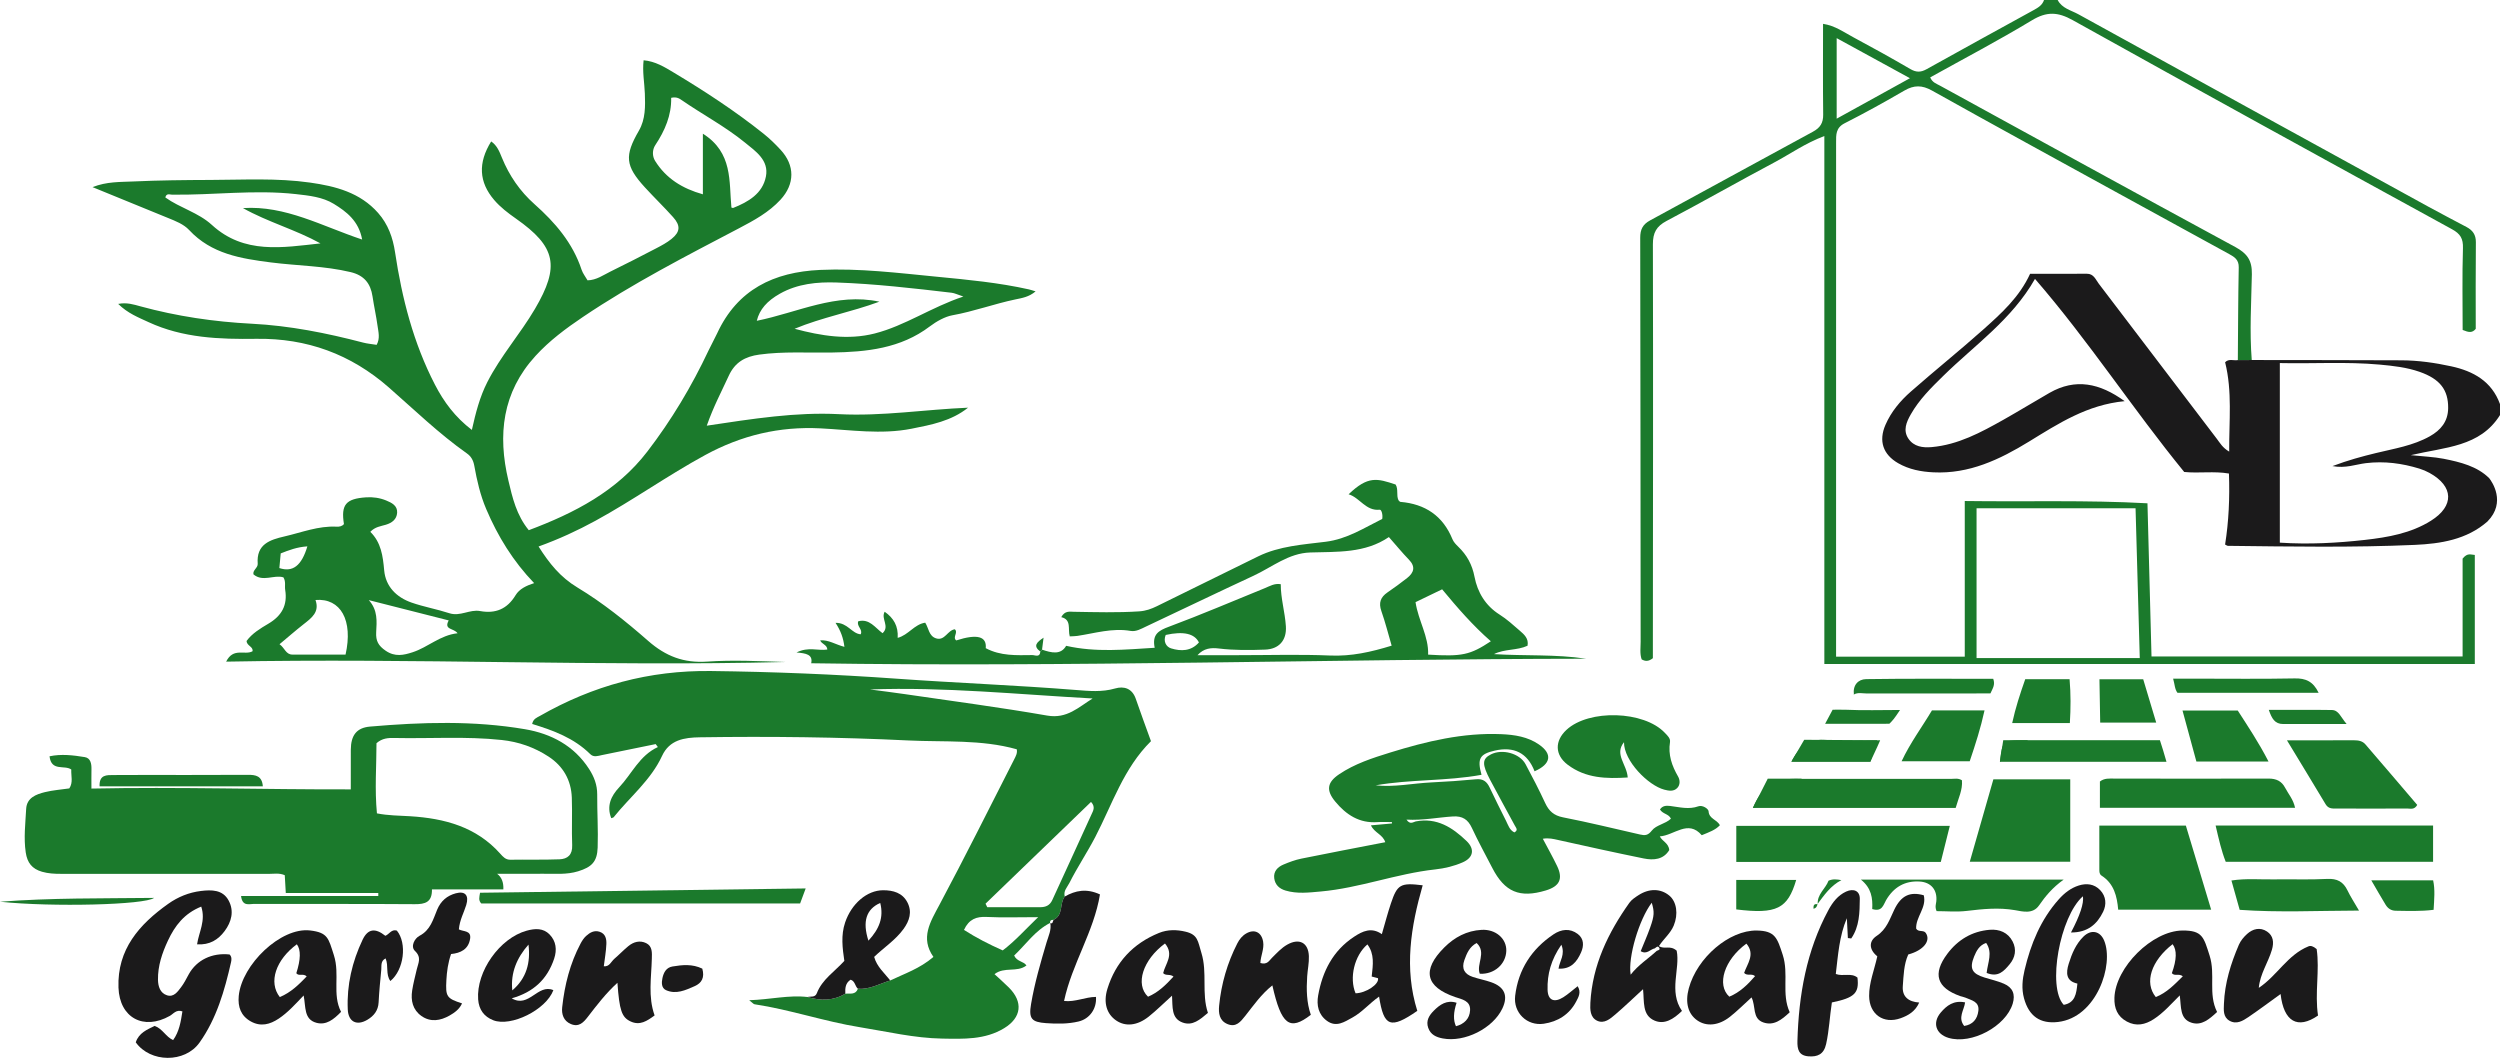 <svg xmlns="http://www.w3.org/2000/svg" id="Layer_1" data-name="Layer 1" viewBox="0 0 587.61 248.643"><defs><style>      .cls-1 {        fill: #1b1a1b;      }      .cls-2 {        fill: #1b7a2c;      }    </style></defs><path class="cls-1" d="M587.61,97.55v-2.567c-1.951-5.373-6.272-7.752-11.466-8.882-3.842-.839-7.761-1.395-11.705-1.412-11.731-.051-23.453-.051-35.184-.068-1.087,.009-2.173,.017-3.269,.017-.993,.188-2.122-.411-2.986,.513,1.711,6.854,.916,13.733,.958,20.998-1.566-.907-2.165-2.045-2.909-3.012-9.25-12.15-18.482-24.317-27.749-36.459-.736-.958-1.164-2.344-2.798-2.336-4.475,.034-8.941,.009-13.339,.009-2.541,5.527-6.785,9.327-10.986,13.083-5.579,4.971-11.414,9.66-17.027,14.589-2.498,2.19-4.646,4.749-5.99,7.846-1.643,3.79-.565,6.956,2.986,9.001,2.558,1.472,5.382,2.011,8.283,2.148,8.402,.419,15.59-3.003,22.495-7.239,6.879-4.218,13.656-8.651,22.461-9.489-5.887-4.261-11.56-5.442-17.678-1.942-3.611,2.071-7.162,4.253-10.79,6.298-5.314,2.986-10.67,5.895-16.908,6.443-2.079,.18-4.167-.094-5.45-1.985-1.326-1.959-.453-3.927,.556-5.707,1.968-3.474,4.783-6.255,7.615-9.027,7.401-7.273,16.146-13.254,21.579-22.82,12.681,14.649,23.042,30.666,35.073,45.383,3.465,.351,6.982-.24,10.516,.368,.205,5.724-.043,11.235-.907,16.694,.282,.128,.471,.291,.659,.3,14.649,.171,29.297,.428,43.929-.222,6.126-.274,12.219-1.249,17.053-5.476l.043-.043c4.441-4.518,1.01-9.361,.428-10.114-.026-.034-.051-.06-.068-.077-2.798-2.755-6.7-3.748-10.696-4.535-2.285-.445-4.638-.522-7.701-.847,8.069-1.908,16.274-1.908,20.972-9.429Zm-16.48,4.988c-3.936,2.216-8.377,2.901-12.689,3.953-3.269,.796-6.52,1.669-10.216,3.063,3.106,.582,5.459-.402,7.863-.693,4.347-.522,8.488,.034,12.595,1.292,.813,.257,1.609,.59,2.353,1.001,5.716,3.157,5.87,7.778,.342,11.243-4.715,2.96-10.114,3.893-15.47,4.501-6.571,.736-13.194,1.095-20.048,.65v-42.209c7.761,.18,15.615-.351,23.47,.359,3.166,.291,6.349,.642,9.386,1.703,4.817,1.686,6.751,4.253,6.708,8.531-.034,3.157-1.745,5.168-4.295,6.606Z"></path><path class="cls-2" d="M529.257,84.622c-1.089,.007-2.179,.014-3.268,.02,.06-7.268,.07-14.537,.214-21.803,.035-1.745-.951-2.413-2.218-3.104-8.623-4.706-17.235-9.433-25.845-14.164-14.686-8.07-29.398-16.095-44.022-24.277-2.355-1.318-4.227-1.324-6.494-.009-4.615,2.677-9.286,5.272-14.045,7.682-2.126,1.076-2.015,2.729-2.015,4.564,.005,35.399-.001,70.797-.005,106.196-.001,4.8-0,9.599-0,14.611h30.246v-36.578c14.466,.202,28.579-.257,42.943,.537,.314,11.88,.629,23.812,.951,36.008h73.121v-23.002c1.17-1.465,1.946-.895,2.868-.868v25.637h-152.887V31.972c-4.56,1.727-8.03,4.225-11.751,6.201-8.481,4.504-16.823,9.269-25.317,13.747-2.404,1.267-3.238,2.772-3.231,5.505,.079,31.441,.018,62.882-.005,94.324-.001,1.055-0,2.11-0,2.953-1.057,.838-1.825,.741-2.636,.277-.468-1.357-.237-2.757-.238-4.129-.032-31.655-.031-63.31-.1-94.966-.004-1.958,.6-3.149,2.336-4.089,12.764-6.914,25.473-13.928,38.243-20.83,1.73-.935,2.447-2.067,2.425-4.027-.082-7.049-.032-14.099-.032-21.338,2.826,.434,4.899,1.97,7.099,3.146,4.517,2.414,8.994,4.907,13.421,7.482,1.361,.792,2.425,.81,3.8,.042,8.381-4.683,16.807-9.285,25.218-13.915,1.018-.561,2.013-1.149,2.399-2.354h3.209c1.026,1.98,3.169,2.414,4.879,3.357,27.376,15.105,54.788,30.147,82.198,45.192,2.993,1.643,6.027,3.214,9.042,4.816,1.431,.76,2.196,1.817,2.177,3.568-.072,6.841-.029,13.684-.029,20.359-.81,.99-1.603,.873-3.078,.263,0-6.235-.13-12.73,.071-19.215,.07-2.263-.601-3.381-2.574-4.461-29.766-16.302-59.515-32.634-89.162-49.151-3.507-1.954-6.112-2.046-9.571,.043-7.826,4.726-15.936,8.98-23.911,13.416,.479,1.193,1.46,1.484,2.283,1.935,23.122,12.671,46.226,25.378,69.412,37.931,2.781,1.506,3.972,3.11,3.908,6.398-.131,6.718-.563,13.449-.027,20.172Zm-64.679,70.054h38.363c-.328-11.675-.659-23.435-.991-35.218h-37.372v35.218Zm-32.879-126.783c5.833-3.221,11.341-6.263,17.222-9.51-5.914-3.234-11.36-6.213-17.222-9.418V27.893Z"></path><path class="cls-2" d="M166.125,100.053c10.909-1.635,20.919-3.227,31.115-2.705,10.122,.518,20.164-1.101,30.296-1.525-3.934,3.144-8.619,4.017-13.277,4.942-7.143,1.418-14.291,.277-21.425-.084-9.647-.488-18.535,1.625-27.065,6.264-8.834,4.804-17.012,10.655-25.826,15.464-4.213,2.299-8.555,4.307-13.354,6.041,2.532,3.987,5.091,7.2,9.158,9.652,5.913,3.563,11.393,7.969,16.604,12.534,4.111,3.601,8.352,5.243,13.836,4.868,6.157-.422,12.364-.097,18.548,.092-43.696,1.082-87.375-.957-131.578-.083,1.685-3.422,4.409-1.425,6.201-2.442,.198-1.104-1.325-1.239-1.411-2.405,1.288-1.774,3.237-2.954,5.125-4.067,3.138-1.848,4.55-4.344,3.96-7.96-.151-.929,.203-1.925-.417-2.938-2.237-.683-4.815,1.172-7.041-.7-.228-1,1.074-1.53,1-2.5-.353-4.582,2.843-5.625,6.316-6.425,4.039-.931,7.953-2.508,12.212-2.287,.631,.033,1.286-.065,1.739-.611-.724-4.563,.436-5.961,5.199-6.285,1.627-.111,3.218,.12,4.716,.733,1.3,.532,2.693,1.213,2.589,2.886-.096,1.533-1.185,2.381-2.66,2.823-1.19,.357-2.516,.478-3.646,1.664,2.546,2.503,2.957,5.676,3.262,9.062,.34,3.779,2.873,6.326,6.407,7.562,2.909,1.018,5.985,1.553,8.919,2.511,2.532,.826,4.773-.963,7.223-.511,3.611,.666,6.37-.475,8.321-3.707,.899-1.488,2.515-2.256,4.375-2.86-4.943-5.139-8.538-10.987-11.268-17.413-1.393-3.278-2.174-6.699-2.796-10.16-.229-1.274-.738-2.202-1.729-2.902-6.565-4.633-12.33-10.226-18.346-15.5-8.964-7.859-19.317-11.608-31.103-11.444-8.713,.121-17.313-.175-25.398-3.925-2.386-1.107-4.878-2.067-7.128-4.28,2.062-.4,3.698,.153,5.2,.563,8.591,2.347,17.348,3.642,26.209,4.095,8.907,.456,17.559,2.182,26.145,4.429,1.02,.267,2.088,.353,3.198,.533,.85-1.541,.407-3.027,.212-4.448-.317-2.321-.836-4.613-1.182-6.931-.458-3.069-1.996-4.963-5.148-5.716-6.172-1.475-12.504-1.475-18.747-2.275-7.062-.905-13.973-1.993-19.198-7.604-1.295-1.39-3.186-2.116-4.979-2.845-5.815-2.363-11.62-4.747-17.735-7.248,3.32-1.327,6.522-1.19,9.629-1.334,6.025-.28,12.063-.335,18.096-.357,7.801-.028,15.623-.483,23.388,.62,5.996,.851,11.757,2.327,16.008,7.139,2.344,2.653,3.465,5.796,3.985,9.264,1.621,10.817,4.321,21.332,9.378,31.109,2.07,4.002,4.709,7.601,8.672,10.627,.909-4.064,1.858-7.762,3.649-11.269,3.134-6.137,7.713-11.276,11.176-17.169,5.897-10.036,4.985-14.601-4.485-21.246-1.848-1.296-3.632-2.651-5.097-4.364-3.585-4.193-3.844-8.71-.702-13.76,1.383,.947,1.947,2.408,2.519,3.812,1.725,4.23,4.248,7.901,7.655,10.927,4.854,4.313,8.99,9.108,11.074,15.411,.293,.885,.921,1.659,1.402,2.5,2.11-.057,3.687-1.236,5.374-2.061,3.635-1.777,7.235-3.627,10.824-5.497,1.224-.638,2.465-1.307,3.533-2.167,2.063-1.662,2.175-3.132,.364-5.149-2.141-2.386-4.455-4.616-6.618-6.983-4.639-5.076-4.809-7.435-1.399-13.335,1.552-2.686,1.506-5.737,1.392-8.737-.097-2.551-.603-5.09-.291-7.797,2.732,.237,4.93,1.597,7.075,2.885,7.324,4.399,14.478,9.066,21.16,14.408,1.414,1.13,2.725,2.411,3.955,3.742,3.397,3.675,3.374,8.054-.021,11.743-2.726,2.961-6.217,4.856-9.713,6.691-12.48,6.551-25.029,12.98-36.741,20.878-3.989,2.69-7.834,5.542-11.117,9.131-7.836,8.567-8.929,18.568-6.376,29.332,.952,4.012,1.883,8.091,4.786,11.642,10.743-4.037,20.7-9.164,27.85-18.467,5.677-7.386,10.442-15.359,14.414-23.797,.637-1.353,1.385-2.653,2.013-4.009,4.776-10.315,13.32-14.405,24.193-14.904,9.235-.425,18.362,.721,27.505,1.606,7.224,.699,14.46,1.383,21.567,2.968,.405,.09,.797,.234,1.58,.468-1.545,1.328-3.229,1.573-4.764,1.895-4.981,1.045-9.767,2.821-14.806,3.727-1.693,.304-3.704,1.41-5.293,2.614-6.87,5.204-14.877,6.015-23.094,6.14-5.66,.086-11.323-.288-16.979,.484-3.35,.458-5.729,1.806-7.186,4.989-1.668,3.644-3.57,7.177-5.161,11.715ZM85.12,56.303c-.789-4.367-3.682-6.561-6.667-8.388-2.637-1.615-5.812-1.946-8.899-2.292-9.721-1.089-19.43,.267-29.146,.13-.483-.007-1.307-.405-1.546,.659,3.447,2.469,7.758,3.543,10.936,6.452,7.605,6.963,16.604,5.313,25.531,4.344-5.893-3.252-12.403-5.021-18.231-8.299,10.016-.649,18.558,4.245,28.02,7.393Zm121.578,14.606c-6.587,2.431-13.464,3.677-19.933,6.368,6.241,1.67,12.56,2.705,18.818,1.108,7.144-1.823,13.288-6.167,20.848-8.686-1.382-.457-2.054-.809-2.758-.891-8.993-1.051-17.998-2.097-27.043-2.409-4.547-.157-9.165,.283-13.322,2.63-3.022,1.706-4.776,3.703-5.43,6.37,9.558-1.918,18.655-6.681,28.819-4.49Zm-41.489-39.485c7.082,4.456,6.114,11.235,6.706,17.361,.198,.05,.322,.127,.402,.095,3.571-1.426,6.92-3.362,7.705-7.389,.749-3.839-2.415-5.937-4.933-7.988-4.637-3.778-9.954-6.585-14.869-9.975-.586-.404-1.223-.816-2.465-.534,.096,4.061-1.465,7.706-3.74,11.126-.727,1.093-.717,2.611-.036,3.702,2.571,4.119,6.39,6.491,11.228,7.852v-14.25Zm-59.744,114.4c-6.366-1.617-12.575-3.195-18.785-4.772,2.158,2.35,1.874,5.048,1.74,7.535-.111,2.065,.506,3.181,2.229,4.361,2.198,1.506,4.221,1.043,6.323,.362,3.623-1.174,6.479-4.032,10.577-4.467-.874-1.246-3.312-.747-2.084-3.018Zm-24.245,8.035c1.816-8.044-1.137-13.334-7.069-12.835,1.022,2.837-.922,4.225-2.803,5.704-1.881,1.478-3.684,3.054-5.646,4.691,1.225,.863,1.469,2.431,3.019,2.436,4.129,.013,8.257,.004,12.499,.004Zm-8.975-25.441c-2.438,.162-4.351,.899-6.265,1.657-.116,1.248-.22,2.37-.319,3.445,3.152,1.044,5.224-.541,6.585-5.102Z"></path><path class="cls-2" d="M209.249,230.451c3.34-1.599,6.916-2.767,10.148-5.529-3.133-4.459-.748-8.204,1.421-12.269,6.026-11.293,11.745-22.75,17.553-34.159,.367-.721,.813-1.503,.609-2.38-8.379-2.346-16.958-1.661-25.432-2.072-16.342-.793-32.7-.988-49.062-.742-3.652,.055-7.12,.576-8.875,4.373-2.643,5.717-7.545,9.625-11.366,14.397-.107,.133-.356,.153-.576,.241-1.137-2.894-.05-5.221,1.882-7.276,2.989-3.18,4.743-7.44,9.075-9.442-.172-.232-.344-.465-.515-.697-4.218,.859-8.438,1.707-12.651,2.587-.948,.198-1.92,.573-2.725-.225-3.814-3.783-8.688-5.585-13.654-7.088,.241-1.228,1.095-1.485,1.802-1.889,12.474-7.134,25.704-10.745,40.266-10.561,14.546,.184,29.089,.762,43.549,1.799,14.053,1.008,28.136,1.534,42.18,2.657,3.052,.244,6.129,.546,9.219-.355,2.096-.611,4.017-.015,4.859,2.433,1.138,3.31,2.36,6.592,3.571,9.956-6.429,6.357-9.082,14.796-13.085,22.505-1.889,3.639-4.219,7.11-6.081,10.807-.502,.997-1.467,1.886-1.096,3.2-1.269,1.642-.275,4.367-2.628,5.49-.556-.047-.887,.153-.837,.767l.057-.068c-3.586,1.815-5.756,5.119-8.49,7.68,.648,1.458,2.188,1.31,2.895,2.335-2.238,1.729-5.148,.215-7.512,2.045,1.046,.97,2.259,2.026,3.393,3.159,3.378,3.374,2.972,7.044-1.117,9.54-4.513,2.755-9.586,2.532-14.583,2.447-6.527-.111-12.86-1.632-19.273-2.664-8.392-1.351-16.436-4.141-24.823-5.404-.245-.037-.452-.331-1.252-.95,4.981-.16,9.274-1.272,13.707-.756,3.066,.914,6.051,.925,8.883-.791,1.106-.079,2.405,.341,2.962-1.151,2.755,.211,5.098-1.182,7.601-1.949Zm22.394-18.045l.406,.827c4.154,0,8.309,.005,12.463-.003,1.256-.002,2.242-.404,2.817-1.667,3.067-6.734,6.192-13.441,9.239-20.184,.356-.788,.973-1.721-.129-2.891-8.276,7.983-16.536,15.95-24.796,23.918Zm-27.163-50.353c2.727,.363,5.458,.695,8.18,1.095,11.17,1.64,22.371,3.107,33.489,5.045,4.651,.811,7.363-1.986,10.669-4.021-17.49-.943-34.856-2.756-52.338-2.119Zm22.098,56.514c2.863,1.842,5.868,3.383,9.109,4.82,2.873-2.176,5.232-4.832,8.321-7.815-4.539,0-8.336,.136-12.117-.049-2.395-.117-4.138,.512-5.313,3.043Z"></path><path class="cls-2" d="M67.172,209.898c-.096-1.679-.167-2.93-.239-4.187-1.308-.577-2.601-.306-3.851-.308-16.256-.021-32.512-.01-48.768-.012-1.494-0-2.956-.064-4.434-.489-2.364-.68-3.477-2.139-3.831-4.537-.507-3.432-.076-6.833,.1-10.234,.135-2.608,2.32-3.434,4.428-3.951,1.854-.455,3.787-.59,5.712-.87,.946-1.406,.385-2.908,.465-4.441-1.577-1.146-4.687,.548-5.113-3.106,2.721-.585,5.533-.264,8.289,.191,1.357,.224,1.594,1.543,1.568,2.812-.031,1.462-.007,2.926-.007,4.584,20.407-.429,40.47,.242,60.959,.187,0-3.201-.017-6.255,.005-9.308,.024-3.385,1.333-5.177,4.533-5.453,12.152-1.046,24.334-1.438,36.407,.62,6.136,1.046,11.514,3.85,15.06,9.343,1.177,1.823,1.928,3.735,1.914,5.974-.025,4.164,.251,8.334,.107,12.492-.116,3.343-1.396,4.599-4.595,5.587-2.723,.841-5.511,.549-8.28,.578-3.527,.037-7.055,.009-10.756,.009q1.577,1.161,1.465,3.665h-16.783c.057,3.015-1.585,3.494-4.033,3.476-12.619-.096-25.239-.02-37.858-.062-1.058-.003-2.677,.667-2.979-1.864h32.257c-0-.232-0-.463-0-.695h-21.743Zm21.321-35.217c-.003,5.34-.442,10.844,.102,16.498,2.701,.532,5.253,.514,7.798,.672,8.069,.5,15.554,2.475,21.208,8.826,.624,.701,1.232,1.415,2.372,1.397,3.844-.063,7.693,.05,11.532-.1,1.902-.074,3.073-1.047,2.983-3.298-.15-3.732,.053-7.478-.087-11.211-.154-4.097-2.027-7.385-5.457-9.628-3.335-2.182-7.013-3.479-11.021-3.908-8.419-.901-16.86-.289-25.288-.471-1.364-.029-2.787,.033-4.141,1.224Z"></path><path class="cls-2" d="M244.926,152.699c2.215,.744,4.392,1.296,5.667-.903,7.027,1.588,13.818,.885,20.81,.461-.653-3.167,.927-4.048,3.341-4.947,7.587-2.827,15.038-6.017,22.542-9.066,1.165-.473,2.271-1.186,3.748-.932-.008,3.347,.988,6.543,1.205,9.877,.222,3.422-1.721,5.386-4.869,5.499-3.634,.13-7.273,.179-10.892-.263-1.832-.224-3.537-.066-5.008,1.568,3.233,0,6.466-.001,9.699,0,7.165,.002,14.339-.22,21.491,.085,4.955,.212,9.576-.817,14.44-2.321-.794-2.713-1.478-5.461-2.415-8.121-.685-1.942-.205-3.264,1.417-4.382,1.582-1.091,3.147-2.213,4.652-3.408,1.574-1.25,2.023-2.634,.408-4.3-1.553-1.602-2.97-3.336-4.711-5.312-5.63,3.832-12.102,3.426-18.478,3.623-5.105,.157-8.968,3.441-13.322,5.461-8.478,3.934-16.896,7.997-25.353,11.977-1.118,.526-2.278,1.217-3.558,.997-4.299-.74-8.383,.554-12.541,1.177-.513,.077-1.039,.066-1.758,.108-.495-1.691,.482-3.94-2.001-4.519,.851-1.565,1.975-1.278,2.988-1.261,5.106,.087,10.203,.232,15.318-.1,1.599-.104,2.878-.582,4.181-1.218,7.954-3.885,15.874-7.842,23.83-11.723,4.979-2.429,10.505-2.748,15.829-3.419,5.106-.643,9.072-3.281,13.298-5.365,.18-.998-.168-2.215-.594-2.169-3.273,.358-4.68-2.849-7.307-3.626,4.582-4.41,6.734-3.724,11.048-2.294,.695,1.121,.116,2.514,.669,3.688,.15,.135,.292,.376,.454,.39,5.824,.495,9.985,3.269,12.233,8.773,.27,.662,.828,1.246,1.358,1.757,2.044,1.975,3.274,4.186,3.841,7.125,.687,3.562,2.553,6.742,5.874,8.832,1.706,1.074,3.225,2.462,4.756,3.791,1.039,.902,2.144,1.849,1.82,3.539-2.483,1.15-5.401,.704-7.887,1.967,7.241,.458,14.493-.003,21.677,1.084-60.643,.075-121.255,2.004-182.159,1.064,.441-2.034-1.164-2.349-3.452-2.531,2.804-1.421,5.026-.35,7.244-.69-.056-1.172-1.379-1.28-1.673-2.161,1.956-.171,3.595,.99,5.688,1.527-.245-2.033-.838-3.737-2.086-5.642,2.84-.073,3.816,2.537,5.913,2.692,.566-1.156-1.013-1.871-.581-3.055,2.635-.71,3.984,1.537,5.719,2.794,1.767-1.63-.453-3.378,.498-5.044,2.113,1.484,3.233,3.388,3.058,6.142,2.551-.68,3.904-3.191,6.471-3.568,.82,1.237,.825,3.155,2.574,3.69,2.047,.627,2.671-1.923,4.384-2.139,.861,.784-.608,1.862,.33,2.62,4.977-1.6,7.204-.934,6.938,1.82,3.481,1.863,7.228,1.667,10.938,1.623,.64-.008,1.797,.649,1.891-.82,.143-.145,.278-.296,.406-.454Zm87.784-11.166c.664,4.365,3.117,8.07,2.962,12.334,7.99,.488,9.846,.094,14.741-3.141-4.214-3.675-7.836-7.854-11.447-12.212-2.095,1.011-3.99,1.925-6.255,3.019Zm-58.716,7.707c-.616,1.469,.062,2.784,1.252,3.154,2.315,.72,4.718,.698,6.555-1.389q-1.555-3.145-7.806-1.765Z"></path><path class="cls-2" d="M325.603,197.961c-.608-1.87-2.56-2.191-3.374-3.97,1.723-.153,3.335-.296,4.947-.439-.006-.109-.012-.219-.018-.328-1.126,0-2.258-.07-3.378,.012-4.266,.314-7.384-1.74-9.947-4.843-2.162-2.617-1.932-4.479,.914-6.402,3.665-2.476,7.858-3.83,12.039-5.122,8.498-2.625,17.101-4.695,26.102-4.307,3.128,.135,6.207,.608,8.833,2.426,3.221,2.229,2.863,4.589-1.029,6.301-1.672-4.333-4.853-5.905-9.386-4.857-3.488,.806-4.149,1.868-3.081,5.682-8.253,1.511-16.684,1.028-24.896,2.473,4.404,.482,8.721-.477,13.082-.683,3.521-.167,7.042-.41,10.551-.744,1.686-.16,2.542,.589,3.202,2.003,1.217,2.61,2.534,5.173,3.817,7.752,.507,1.019,.826,2.184,1.968,2.738,.959-.521,.4-1.064,.116-1.589-1.93-3.567-3.891-7.117-5.785-10.703-1.989-3.766-1.926-4.997,.169-6.053,2.662-1.342,6.751-.244,8.121,2.302,1.617,3.005,3.183,6.044,4.621,9.138,.874,1.879,2.026,2.939,4.189,3.362,6.066,1.186,12.077,2.66,18.106,4.036,1.14,.26,1.854,.254,2.78-.935,1.031-1.324,3.179-1.539,4.478-2.785-.524-1.162-1.909-1.061-2.572-2.16,.568-.89,1.442-.947,2.399-.828,2.206,.275,4.375,.887,6.639,.075,.967-.347,2.349,.587,2.385,1.174,.11,1.791,1.885,1.874,2.666,3.265-1.055,1.139-2.524,1.641-4.271,2.359-3.232-3.751-6.433,.04-9.857,.275,.536,1.15,2.08,1.542,2.219,3.22-1.353,2.233-3.653,2.446-6.011,1.968-6.692-1.358-13.358-2.84-20.024-4.32-1.154-.256-2.277-.555-3.683-.31,1.148,2.179,2.322,4.257,3.354,6.404,1.451,3.019,.601,4.769-2.668,5.752-6.128,1.843-9.634,.368-12.557-5.289-1.618-3.132-3.319-6.226-4.806-9.42-.932-2.001-2.221-2.829-4.456-2.689-3.562,.223-7.063,.964-10.906,.745,.847,1.297,1.637,.525,2.161,.424,4.97-.955,8.615,1.411,11.94,4.593,1.976,1.891,1.646,3.902-.875,5.015-2.052,.906-4.247,1.43-6.485,1.674-9.118,.996-17.774,4.378-26.929,5.19-2.769,.245-5.513,.594-8.258-.227-1.497-.448-2.444-1.374-2.645-2.878-.214-1.606,.776-2.638,2.132-3.214,1.368-.582,2.791-1.112,4.243-1.408,6.483-1.321,12.985-2.549,19.727-3.859Z"></path><path class="cls-1" d="M47.299,213.094c-4.021,1.617-6.205,4.526-7.823,7.983-1.367,2.921-2.397,5.944-2.344,9.213,.025,1.556,.506,3.119,2.111,3.645,1.601,.524,2.522-.853,3.347-1.936,.704-.925,1.221-1.997,1.789-3.021,1.847-3.33,5.458-5.084,9.58-4.633,.537,.518,.485,1.203,.348,1.805-1.518,6.678-3.393,13.257-7.418,18.913-3.434,4.825-11.543,4.748-14.98-.068,.722-2.221,2.673-3,4.445-3.861,1.91,.703,2.591,2.55,4.337,3.332,1.445-1.999,1.808-4.323,2.184-6.744-1.46-.513-2.116,.579-2.95,1.05-6.166,3.486-11.827,.471-12.078-6.644-.317-8.996,4.897-14.865,11.696-19.692,2.289-1.625,4.876-2.675,7.671-3.016,2.493-.304,5.127-.338,6.517,2.228,1.346,2.485,.693,5.016-.941,7.204-1.523,2.04-3.52,3.292-6.472,3.11,.433-2.91,2.077-5.536,.982-8.868Z"></path><path class="cls-2" d="M493.434,194.052h20.338c1.951,6.481,3.903,12.964,5.95,19.765h-21.853c-.271-3.159-.991-6.129-3.893-7.994-.523-.336-.539-.884-.54-1.419-.005-3.395-.003-6.79-.003-10.352Z"></path><path class="cls-2" d="M520.766,194.031h51.116v8.531h-48.736c-1.004-2.532-1.625-5.288-2.38-8.531Z"></path><path class="cls-2" d="M408.105,202.594v-8.477h50.184c-.721,2.887-1.404,5.624-2.116,8.477h-48.068Z"></path><path class="cls-1" d="M389.923,222.373c1.33,.873,2.58-.307,4.17,1.076,.869,4.274-1.946,9.551,1.245,14.165-1.992,1.936-4.116,3.283-6.47,2.261-2.93-1.272-2.37-4.426-2.68-7.375-2.317,2.128-4.359,4.103-6.517,5.944-1.203,1.026-2.628,2.269-4.291,1.464-1.637-.792-1.661-2.627-1.572-4.239,.484-8.818,4.159-16.414,9.162-23.468,.535-.755,1.402-1.318,2.204-1.831,2.5-1.596,5.166-1.525,7.16,.109,1.779,1.457,2.175,4.398,1.063,7.079-.769,1.854-2.398,3.126-3.475,4.815Zm-.956,.529c-1.07,.188-1.874,1.545-3.332,.667,.745-1.846,1.555-3.666,2.219-5.537,1.006-2.833,1.016-3.69,.381-5.85-2.958,3.869-5.643,12.812-4.958,16.912,1.795-2.308,4.149-3.763,6.155-5.62,.359-.128,.892-.222,.521-.752-.343-.489-.68-.035-.986,.18Z"></path><path class="cls-2" d="M468.532,183.174h18.068v19.377h-23.616c1.837-6.415,3.647-12.738,5.548-19.377Z"></path><path class="cls-1" d="M333.124,237.599c-6.306,4.356-7.878,3.751-8.979-3.356-2.262,1.577-3.973,3.672-6.289,4.937-1.873,1.023-3.76,2.339-5.926,.791-2.066-1.476-2.512-3.717-2.104-6.007,1.008-5.659,3.476-10.515,8.43-13.779,2-1.318,4.107-2.336,6.537-.615,.759-2.595,1.369-4.953,2.142-7.258,1.493-4.451,2.253-4.875,7.459-4.226-2.783,9.711-4.402,19.5-1.268,29.511Zm-10.717-8.071c.311-2.767,.691-5.292-1.007-7.553-3.073,2.642-4.3,7.863-2.784,11.494,2.425-.048,5.599-2.121,5.276-3.551-.395-.104-.843-.221-1.485-.389Z"></path><path class="cls-1" d="M486.771,219.175q3.194-6.038,2.809-8.514c-5.426,4.748-8.437,21.388-4.512,25.522,2.672-.484,2.97-2.585,3.211-4.998-2.705-.581-2.707-2.498-2.045-4.639,.731-2.361,1.678-4.648,3.473-6.407,1.792-1.757,3.921-1.333,4.863,.941,2.359,5.695-1.77,18.048-10.823,19.128-4.242,.506-6.874-1.386-8.013-5.555-.617-2.261-.388-4.453,.131-6.65,1.45-6.13,3.778-11.84,8.038-16.62,1.308-1.468,2.826-2.657,4.686-3.247,1.82-.577,3.633-.394,5.039,1.082,1.427,1.498,1.52,3.401,.701,5.087-1.407,2.899-3.614,4.896-7.56,4.87Z"></path><path class="cls-1" d="M420.66,237.926c-1.943,1.826-3.776,3.235-6.214,2.386-2.641-.919-1.705-3.838-2.761-5.875-1.763,1.597-3.333,3.182-5.071,4.554-2.667,2.104-5.54,2.342-7.688,.841-2.171-1.516-2.881-4.188-1.991-7.499,1.953-7.267,9.51-13.708,15.977-13.618,4.366,.061,4.815,1.779,6.1,5.692,1.493,4.548-.34,9.136,1.649,13.519Zm-10.715-9.246c.743-2.166,2.672-4.376,.536-6.885-5.174,3.768-7.072,9.654-4.022,12.467,2.473-1.01,4.317-2.822,6.062-4.833-.84-.71-1.836,.053-2.576-.749Z"></path><path class="cls-1" d="M283.915,238.076c-1.9,1.604-3.617,3.108-5.933,2.271-2.714-.98-2.34-3.651-2.503-6.318-2.047,1.851-3.681,3.485-5.476,4.916-2.699,2.152-5.465,2.408-7.654,.915-2.209-1.507-3.07-4.153-2.061-7.44,1.928-6.276,6.032-10.653,12.115-13.134,2.045-.834,4.201-.797,6.29-.291,2.905,.704,2.844,2.253,3.687,4.97,1.453,4.685-.011,9.476,1.535,14.111Zm-10.095-16.312c-5.21,3.848-7.045,9.615-3.985,12.509,2.349-.981,4.137-2.704,5.987-4.733-.796-.675-1.83-.115-2.425-.816,.496-2.202,2.649-4.315,.423-6.96Z"></path><path class="cls-1" d="M80.165,237.833c-1.749,1.794-3.485,3.188-5.783,2.572-3.003-.804-2.475-3.75-3.012-6.422-2.015,2.116-3.717,4.004-5.836,5.425-2.1,1.408-4.276,1.967-6.596,.667-2.321-1.301-3.064-3.415-2.823-5.971,.699-7.381,9.898-16.215,16.763-15.407,4.213,.496,4.32,1.856,5.592,5.788,1.484,4.589-.45,9.195,1.695,13.348Zm-14.394-3.473c2.673-1.131,4.494-2.97,6.317-4.858-.803-.807-1.839,.045-2.441-.75q1.574-4.883,.129-6.805c-4.937,3.626-6.756,8.938-4.005,12.413Z"></path><path class="cls-1" d="M521.114,237.863c-1.888,1.753-3.643,3.221-5.92,2.548-2.914-.861-2.48-3.755-2.855-6.445-2.154,2.153-3.895,4.148-6.121,5.583-2.006,1.293-4.078,1.759-6.303,.567-2.236-1.198-3.007-3.147-2.931-5.579,.225-7.183,8.892-15.773,15.994-15.824,4.701-.034,4.99,1.561,6.378,5.896,1.432,4.474-.397,8.97,1.758,13.253Zm-14.409-3.513c2.57-1.006,4.411-2.956,6.356-4.88-.931-.739-1.937,.056-2.579-.731q1.734-4.784,.175-6.814c-5.009,3.888-6.731,9.032-3.952,12.425Z"></path><path class="cls-2" d="M461.143,183.404c.2,2.246-.849,4.252-1.476,6.501h-47.665c1.997-4.829,4.91-6.848,9.741-6.846,12.271,.004,24.542,.003,36.813,.014,.836,.001,1.709-.241,2.587,.33Z"></path><path class="cls-2" d="M381.712,174.45c-2.322,2.862,.658,5.168,.877,8.291-5.004,.32-9.881,.214-14.123-3.002-3.041-2.306-3.072-5.593-.276-8.19,5.27-4.895,18.232-4.501,23.124,.702,.588,.625,1.348,1.283,1.209,2.164-.474,2.991,.441,5.577,1.902,8.111,.468,.812,.532,1.963-.227,2.716-.838,.832-1.937,.646-3.018,.364-3.775-.986-9.525-6.761-9.468-11.156Z"></path><path class="cls-1" d="M530.913,232.192c4.315-2.857,6.761-7.772,11.683-9.758,.495-.2,1.06-.081,1.919,.638,.752,4.971-.483,10.389,.323,15.623-4.809,3.319-8.059,1.434-8.801-5.055-2.557,1.843-5.011,3.684-7.545,5.407-1.322,.899-2.818,1.81-4.458,.875-1.542-.879-1.366-2.526-1.31-4.008,.185-4.864,1.609-9.432,3.512-13.855,.406-.945,1.14-1.82,1.911-2.521,1.377-1.252,3.097-1.661,4.698-.593,1.486,.991,1.669,2.534,1.16,4.279-.881,3.021-2.792,5.663-3.091,8.969Z"></path><path class="cls-1" d="M153.86,238.671c-1.8,1.326-3.461,2.429-5.639,1.415-2.089-.973-2.639-2.598-3.097-9.087-2.732,2.487-4.828,5.245-6.942,7.981-1.028,1.331-2.107,2.508-3.999,1.715-1.758-.738-2.219-2.349-2.042-3.964,.571-5.217,1.834-10.267,4.314-14.944,.346-.653,.773-1.313,1.314-1.803,.881-.797,1.913-1.404,3.193-.969,1.379,.469,1.609,1.703,1.562,2.866-.07,1.744-.388,3.479-.603,5.237,1.335,.141,1.704-1.097,2.465-1.746,1.132-.964,2.158-2.055,3.307-2.998,1.231-1.01,2.71-1.412,4.18-.699,1.511,.733,1.369,2.291,1.335,3.668-.107,4.45-.923,8.92,.652,13.327Z"></path><path class="cls-1" d="M296.239,226.349c1.639,.474,2.071-.571,2.723-1.212,1.141-1.123,2.213-2.333,3.628-3.125,2.791-1.563,4.932-.458,5.054,2.717,.061,1.586-.296,3.184-.4,4.781-.203,3.094-.136,6.176,.858,9.017-4.995,3.887-6.948,2.357-9.04-6.917-2.605,2.065-4.406,4.68-6.355,7.145-1.103,1.395-2.188,2.804-4.221,1.935-1.898-.812-2.11-2.546-1.934-4.327,.507-5.143,1.921-10.03,4.279-14.636,.495-.968,1.16-1.798,2.118-2.341,1.935-1.096,3.588-.241,3.945,1.968,.275,1.702-.58,3.275-.654,4.996Z"></path><path class="cls-1" d="M466.949,228.683c.271-2.487,1.462-4.786-.115-7.052-1.585,.524-2.279,1.838-2.831,3.192-1.145,2.811-.504,4.037,2.437,4.938,1.524,.467,3.094,.827,4.554,1.448,2.072,.881,2.754,2.489,2.08,4.7-1.632,5.349-9.692,9.659-15.099,8.035-2.971-.893-3.838-3.558-1.822-5.94,1.399-1.654,3.07-2.947,5.734-2.397-.242,1.838-1.768,3.595-.215,5.54,1.992-.31,3.088-1.571,3.332-3.549,.27-2.197-1.614-2.466-3.027-3.102-.385-.173-.825-.223-1.227-.364-5.537-1.951-6.57-5.216-3.057-9.923,2.481-3.324,5.818-5.324,9.976-5.667,2.261-.186,4.29,.623,5.385,2.744,.967,1.872,.635,3.768-.719,5.381-1.304,1.554-2.664,3.133-5.386,2.016Z"></path><path class="cls-2" d="M537.536,174.011c5.827,0,10.819,.013,15.811-.011,1.014-.005,1.964,.191,2.618,.948,4.099,4.746,8.16,9.526,12.19,14.244-.69,1.228-1.647,.836-2.4,.842-5.432,.041-10.865,.022-16.298,.005-1.041-.003-2.126,.178-2.823-.986-2.882-4.812-5.802-9.601-9.098-15.043Z"></path><path class="cls-2" d="M493.57,189.869v-6.175c1.057-.836,2.264-.692,3.419-.692,12.068,.001,24.136,.056,36.204-.001,1.837-.009,3.09,.598,3.911,2.159,.777,1.477,1.945,2.771,2.338,4.709h-45.871Z"></path><path class="cls-1" d="M342.362,235.697q-1.137,3.403-.147,5.512c1.943-.516,3.216-1.76,3.319-3.747,.118-2.27-1.928-2.57-3.491-3.105-7-2.395-7.89-6.34-2.586-11.648,2.428-2.43,5.3-3.95,8.766-4.151,3.322-.193,5.914,2.049,5.824,4.95-.097,3.126-2.851,5.55-6.235,5.369-.875-2.286,1.657-4.975-.736-7.227-1.649,.861-2.308,2.401-2.885,4.02-.723,2.032,.051,3.315,1.991,3.957,1.411,.467,2.887,.745,4.289,1.234,3.199,1.115,4.063,3.206,2.644,6.193-2.222,4.676-8.862,8.001-13.997,7.027-1.544-.293-2.854-.865-3.425-2.487-.588-1.669,.22-2.935,1.294-4.016,1.453-1.463,3.087-2.621,5.373-1.88Z"></path><path class="cls-1" d="M434.33,220.481c-.079-1.554-.158-3.107-.238-4.661-1.785,4.188-2.057,8.631-2.601,13.111,1.749,.647,3.608-.361,5.094,.847,.438,3.644-.684,4.75-6.014,5.842-.506,3.239-.63,6.542-1.353,9.78-.543,2.435-2.042,3.056-4.188,2.879-2.247-.186-2.611-1.65-2.556-3.613,.303-10.773,2.108-21.178,7.295-30.781,.973-1.802,2.212-3.428,4.135-4.319,1.748-.81,3.252-.195,3.231,1.679-.035,3.204-.071,6.533-2.012,9.33l-.794-.093Z"></path><path class="cls-1" d="M247.637,216.211c2.354-1.123,1.359-3.848,2.628-5.49,2.515-1.421,5.09-1.96,8.276-.494-1.444,8.809-6.59,16.324-8.438,25.044,2.605,.298,4.99-.944,7.501-.955,.202,2.778-1.488,5.159-4.093,5.78-2.518,.601-5.083,.567-7.636,.387-3.418-.242-4.114-1.052-3.532-4.48,.836-4.926,2.23-9.722,3.649-14.511,.439-1.48,1.189-2.942,.865-4.582l-.057,.068c.751,.259,.602-.463,.837-.767Z"></path><path class="cls-1" d="M198.686,233.551c-2.832,1.716-5.817,1.705-8.883,.791,.766-.214,1.772,.186,2.193-.904,1.247-3.228,4.16-5.052,6.462-7.583-.434-2.971-.844-6.014,.187-9.047,1.491-4.387,5.11-7.557,8.936-7.561,2.335-.002,4.52,.586,5.694,2.844,1.165,2.24,.487,4.34-.911,6.267-1.899,2.618-4.639,4.369-6.899,6.553,.647,2.339,2.419,3.798,3.784,5.539-2.503,.768-4.847,2.161-7.601,1.949-.701-.592-.644-1.797-1.72-2.127-1.228,.788-1.304,2.006-1.241,3.277Zm5.431-12.452c2.524-2.725,3.642-5.434,2.777-8.869-3.304,1.461-4.223,4.378-2.777,8.869Z"></path><path class="cls-1" d="M120.278,234.648c4.04,2.404,6.122-3.509,9.79-1.919-1.735,4.657-10.001,8.702-14.14,7.07-2.161-.853-3.369-2.497-3.541-4.891-.472-6.581,5.076-14.421,11.416-16.158,1.972-.54,3.882-.644,5.378,.896,1.542,1.587,1.764,3.598,1.071,5.679-1.594,4.787-4.808,7.872-9.975,9.323Zm3.941-12.626c-2.727,3.092-4.235,6.602-3.81,10.764,3.343-2.838,4.327-6.53,3.81-10.764Z"></path><path class="cls-1" d="M107.853,218.445c1.096,.571,2.941,.218,2.647,2.181-.377,2.517-2.258,3.395-4.482,3.614-.724,2.106-.985,4.098-1.097,6.127-.214,3.881,.046,4.299,3.68,5.478-.603,1.341-1.73,2.171-2.923,2.848-2.163,1.227-4.474,1.629-6.632,.101-2.034-1.439-2.533-3.632-2.167-5.988,.261-1.68,.702-3.333,1.087-4.993,.342-1.473,1.187-2.755-.436-4.303-1.082-1.033-.109-2.936,1.079-3.557,2.583-1.35,3.189-3.845,4.143-6.133,.859-2.063,2.333-3.299,4.381-3.853,2.217-.6,3.143,.497,2.457,2.743-.556,1.823-1.542,3.51-1.736,5.737Z"></path><path class="cls-1" d="M441.248,224.784c-1.994-1.629-2.019-3.571-.154-4.803,2.357-1.557,3.055-3.905,4.145-6.167,1.6-3.32,3.679-4.297,6.927-3.387,.739,2.891-1.908,5.082-1.785,7.838,.512,.899,1.681,.254,2.243,.994,1.29,1.847-.51,4.122-4.101,5.086-1.049,2.336-1.091,4.925-1.282,7.448-.188,2.475,1.346,3.68,3.856,3.848-.914,2.089-2.577,3.049-4.383,3.692-4.026,1.432-7.35-.941-7.386-5.232-.027-3.14,1.196-6.046,1.92-9.317Z"></path><path class="cls-2" d="M440.056,213.666c.139-2.577-.194-4.946-2.663-6.92h47.658c-2.652,1.903-4.296,3.915-5.788,6.065-1.471,2.119-3.891,1.423-5.617,1.123-3.866-.672-7.576-.282-11.377,.171-2.383,.284-4.828,.053-7.081,.053-.435-1.005-.15-1.609-.079-2.237,.305-2.695-1.184-4.548-3.888-4.721-3.537-.225-6.142,1.354-7.912,4.379-.663,1.133-.91,2.804-3.253,2.088Z"></path><path class="cls-2" d="M189.371,208.825c-.574,1.548-.93,2.505-1.311,3.534H113.126c-.715-.744-.471-1.467-.292-2.524,25.316-.334,50.676-.669,76.536-1.01Z"></path><path class="cls-2" d="M554.469,214.026c-9.783,.028-18.904,.486-28.047-.176-.681-2.425-1.278-4.55-1.936-6.895,3.489-.533,6.757-.205,10.005-.261,4.161-.073,8.332,.116,12.483-.107,2.364-.127,3.81,.654,4.802,2.725,.683,1.425,1.564,2.756,2.694,4.714Z"></path><path class="cls-1" d="M366.988,222.051c-2.42,3.507-3.348,6.942-3.239,10.599,.074,2.471,1.555,3.1,3.698,1.746,1.153-.729,2.176-1.665,3.369-2.594,.899,1.409,.191,2.578-.346,3.601-1.601,3.047-4.311,4.732-7.618,5.219-3.927,.579-7.203-2.598-6.722-6.579,.745-6.166,3.869-10.988,9.023-14.436,1.813-1.213,3.845-1.475,5.683-.086,1.493,1.128,1.472,2.796,.774,4.361-.971,2.177-2.331,3.945-5.289,3.797,.26-1.848,1.626-3.292,.669-5.627Z"></path><path class="cls-2" d="M470.07,179.051c.507-4.804,.758-5.06,4.865-5.065,10.886-.012,21.772-.004,32.74-.004,.586,1.707,.955,3.1,1.541,5.069h-39.145Z"></path><path class="cls-1" d="M90.572,219.954c.905-.347,1.429-1.615,2.706-1.225,2.449,2.974,1.679,9.232-1.523,11.854-1.155-1.575-.376-3.548-1.12-5.317-1.225,.602-.928,1.748-1.019,2.69-.246,2.545-.495,5.093-.624,7.645-.098,1.927-1.119,3.189-2.654,4.096-2.487,1.469-4.466,.49-4.595-2.421-.254-5.746,1.033-11.241,3.486-16.4,1.249-2.627,2.998-2.794,5.343-.921Z"></path><path class="cls-2" d="M533.198,178.987h-16.953c-1.087-3.994-2.14-7.866-3.261-11.987h12.981c2.369,3.692,4.915,7.467,7.233,11.987Z"></path><path class="cls-2" d="M466.451,166.978c-.902,4.142-2.134,7.962-3.483,11.959h-16.011c2.038-4.356,4.776-7.996,7.133-11.959h12.361Z"></path><path class="cls-2" d="M486.506,169.955h-13.554c.77-3.562,1.864-6.901,3.066-10.31h10.425c.296,3.491,.278,6.821,.064,10.31Z"></path><path class="cls-2" d="M493.464,159.665h10.286c1.079,3.663,1.974,6.594,3.054,10.181h-13.164c-.071-3.823-.122-6.57-.176-10.181Z"></path><path class="cls-2" d="M544.983,162.846h-33.175c-.667-.879-.627-1.93-1.027-3.333,1.908,0,3.576,0,5.244-0,7.781-0,15.565,.098,23.343-.056,2.554-.051,4.322,.688,5.616,3.39Z"></path><path class="cls-2" d="M435.747,163.251c-.292-2.206,.996-3.598,2.878-3.627,9.982-.15,19.967-.07,29.873-.07,.521,1.41-.155,2.283-.66,3.431-9.634,0-19.321-.011-29.008,.016-1.04,.003-2.128-.332-3.127,.257l.044-.007Z"></path><path class="cls-2" d="M572.003,213.846c-3.017,.38-5.969,.262-8.921,.219-1.07-.016-1.832-.554-2.35-1.398-1.099-1.79-2.13-3.622-3.37-5.745h14.532c.479,2.179,.251,4.456,.108,6.925Z"></path><path class="cls-2" d="M408.095,213.752v-6.933h14.09c-1.995,6.783-4.608,8.102-14.09,6.933Z"></path><path class="cls-2" d="M23.405,184.828c-.13-2.814,1.738-2.645,3.282-2.659,5.653-.053,11.307-.01,16.96-.015,4.907-.005,9.814-.036,14.72-.034,1.683,0,3.251,.221,3.408,2.709H23.405Z"></path><path class="cls-2" d="M421.065,179.018c1.855-3.667,4.239-5.431,8.259-5.096,4.124,.344,8.3,.076,12.598,.076-.974,2.292-1.549,3.344-2.292,5.02h-18.565Z"></path><path class="cls-2" d="M551.559,170.175c-5.407,0-10.163-.004-14.919,.002-1.981,.003-2.674-1.307-3.372-3.319,5.144,0,9.98-.048,14.815,.027,1.622,.025,2.053,1.62,3.476,3.291Z"></path><path class="cls-2" d="M446.59,166.877c-1.455,2.204-1.711,2.44-2.511,3.24-4.764,.015-10.131,.005-15.095,.005,.713-1.369,1.765-3.302,1.765-3.302,0,0,2.057-.049,3.167,.003,4.12,.195,8.255,.053,12.675,.053Z"></path><path class="cls-1" d="M165.071,227.67c.594,2.112-.134,3.388-1.806,4.124-2.146,.944-4.369,1.996-6.726,.931-1.095-.495-1.068-1.785-.83-2.862,.288-1.302,.895-2.456,2.364-2.699,2.311-.382,4.635-.631,6.998,.506Z"></path><path class="cls-2" d="M36.206,211.044c-2.018,1.635-23.843,2.207-36.206,.902,11.939-.917,23.906-.762,36.206-.902Z"></path><path class="cls-2" d="M427.251,212.548c-.202-2.36,1.851-3.661,2.529-5.539,1.003-.462,1.943-.331,3.027-.14-2.532,1.309-4.023,3.505-5.608,5.61l.052,.07Z"></path><path class="cls-2" d="M244.52,153.153c-1.791-1.343-.832-2.198,.761-3.275-.144,1.146-.25,1.984-.355,2.821-.128,.158-.263,.309-.406,.454Z"></path><path class="cls-2" d="M427.199,212.478c-.115,.489-.249,.965-.954,1.114-.031-.761,.101-1.246,1.006-1.044l-.052-.07Z"></path><path class="cls-2" d="M435.703,163.258c-.094-.049-.187-.099-.169-.089-.009-.003,.102,.039,.212,.082l-.044,.007Z"></path><polygon class="cls-2" points="470.07 179.051 470.849 173.98 476.666 173.98 474.618 176.099 470.07 179.051"></polygon><polygon class="cls-2" points="412.002 189.906 415.496 183.024 423.47 183.024 419.893 187.841 412.002 189.906"></polygon><polygon class="cls-2" points="421.065 179.018 424.071 173.882 441.248 173.994 439.63 179.018 421.065 179.018"></polygon></svg>